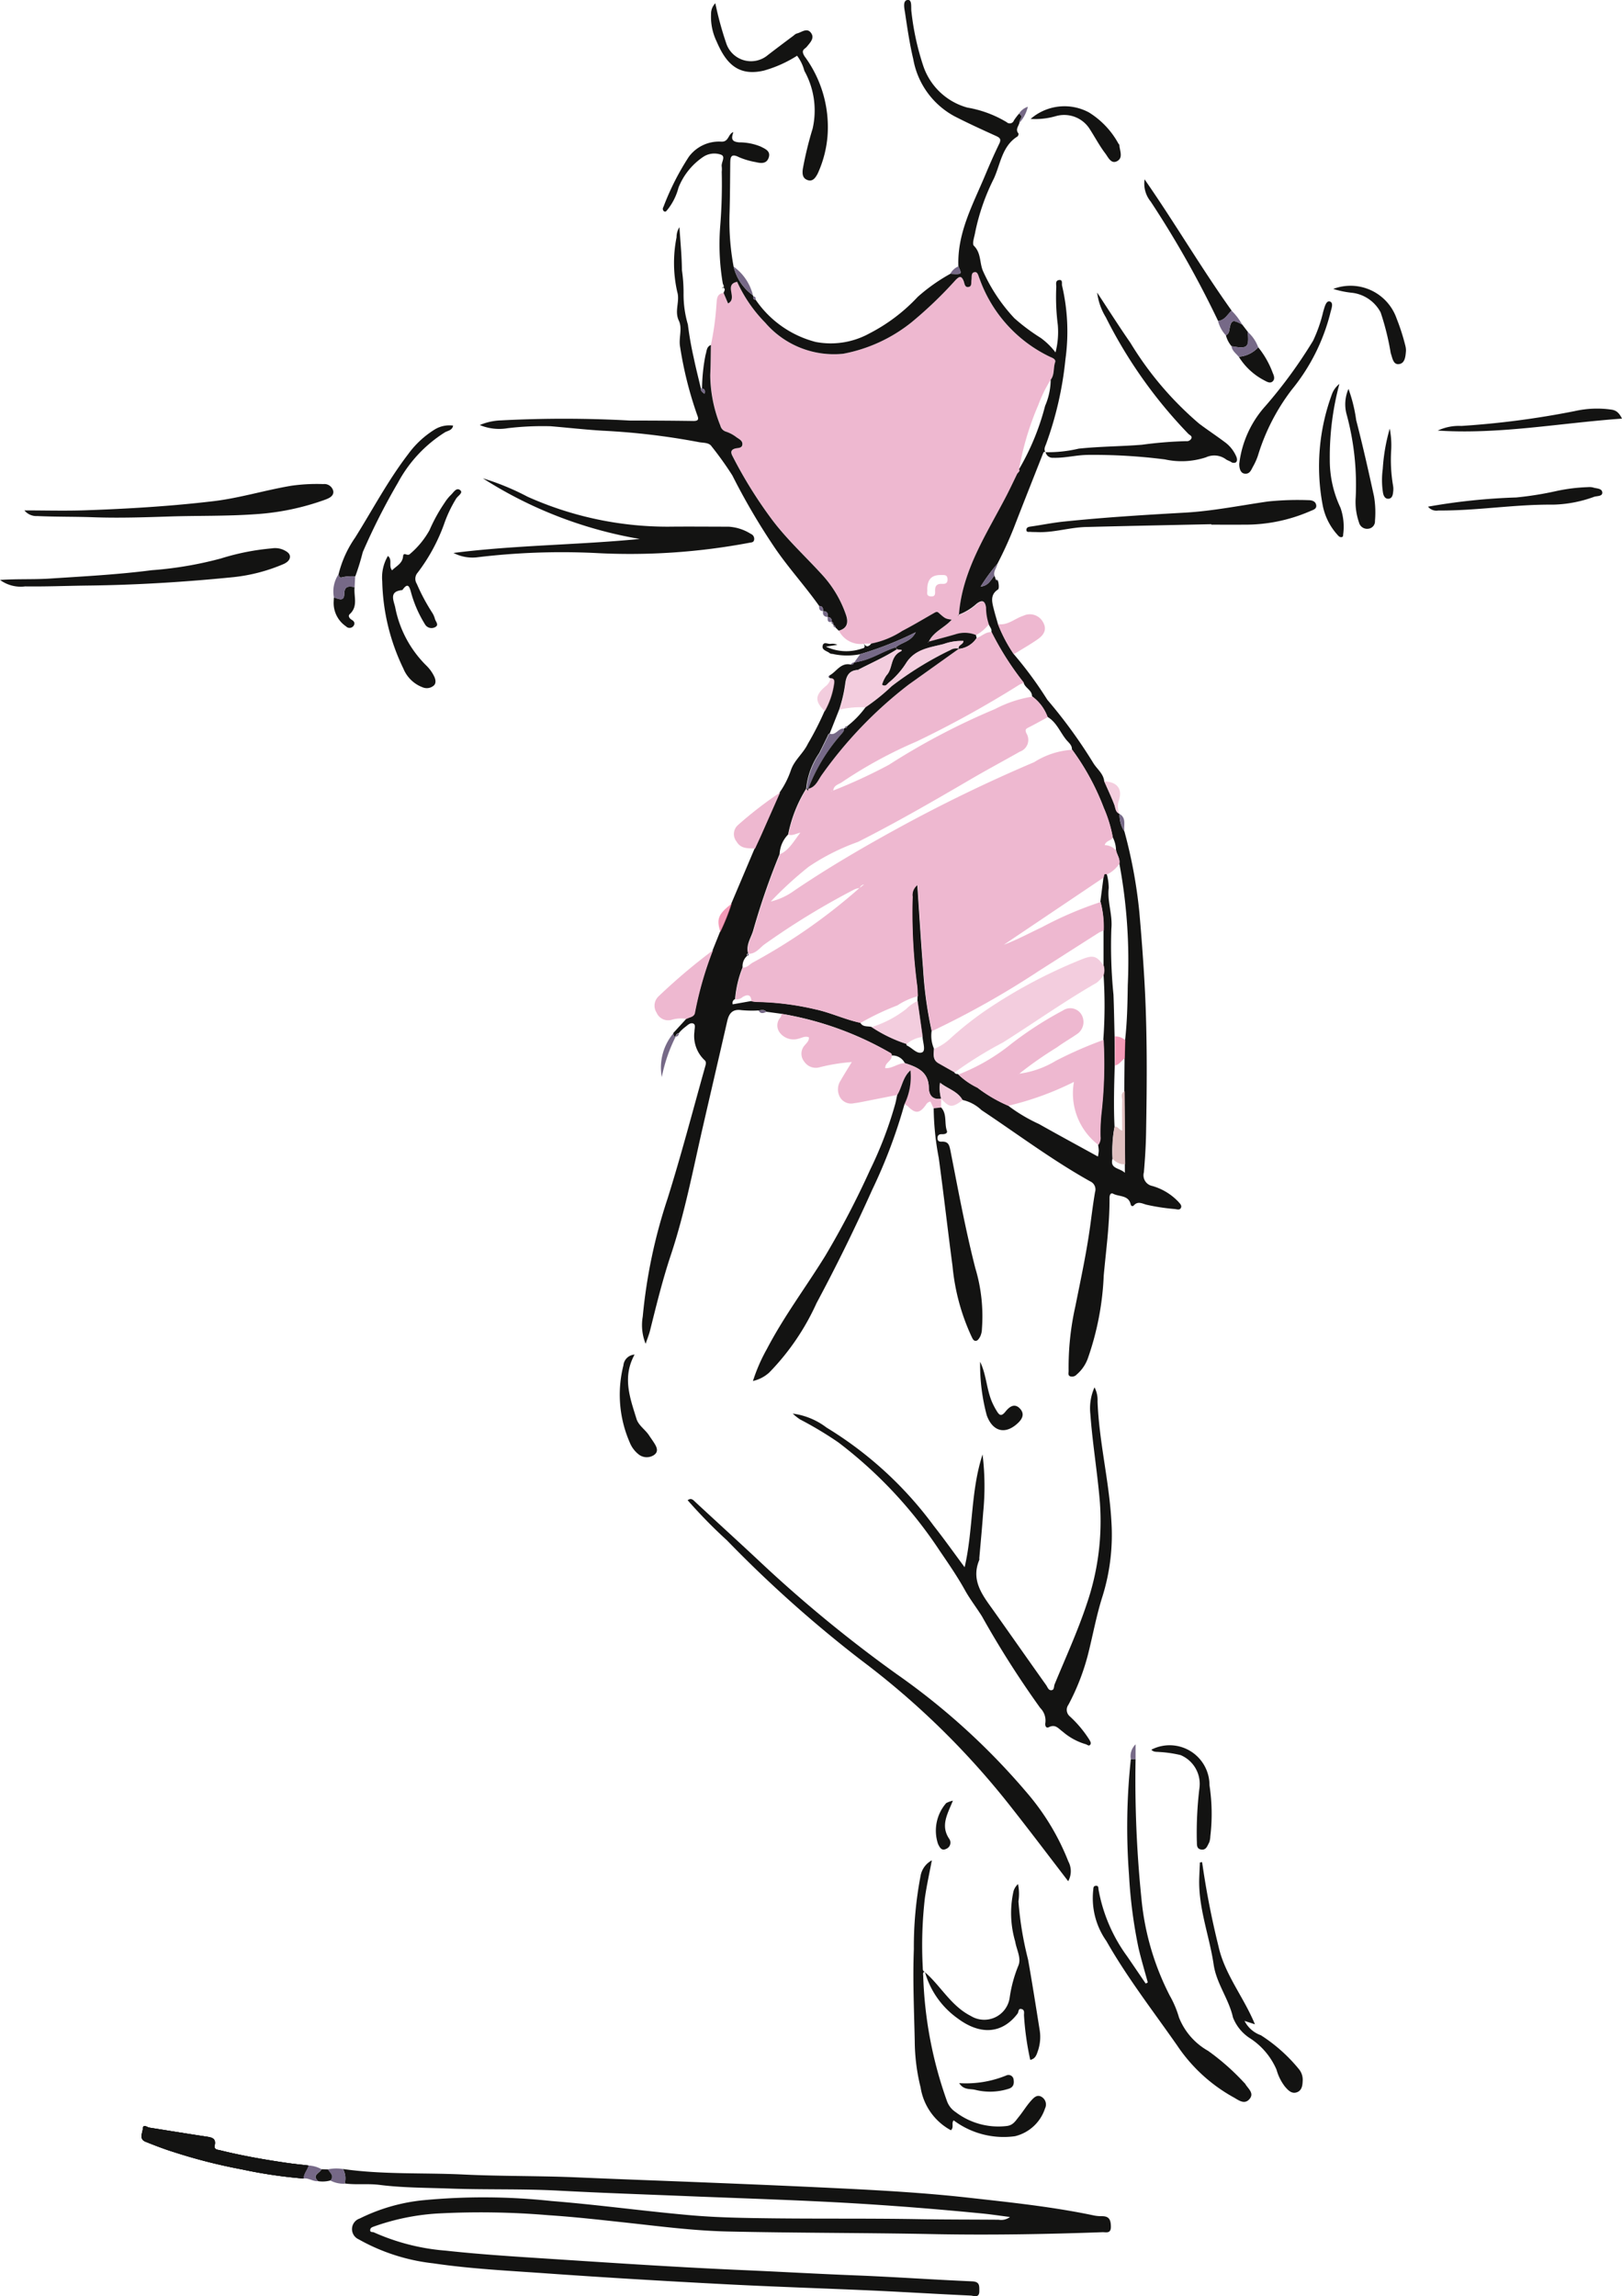 <?xml version="1.0" encoding="UTF-8"?> <svg xmlns="http://www.w3.org/2000/svg" width="99.478" height="140.799" viewBox="0 0 99.478 140.799"> <g id="Сгруппировать_516" data-name="Сгруппировать 516" transform="translate(-958.286 -4897.181)"> <g id="Сгруппировать_41" data-name="Сгруппировать 41" transform="translate(-883.237 5361.488)"> <path id="Контур_126" data-name="Контур 126" d="M2242.632-306.157a17.111,17.111,0,0,0,.337-2.444c.037-.3-.025-.687.438-.748l.274.649c.62-.316-.288-1.154.557-1.326a8.723,8.723,0,0,0,1.722,2.506,5.562,5.562,0,0,0,4.782,1.906,9.5,9.5,0,0,0,4.219-1.951,25.106,25.106,0,0,0,2.683-2.579c.227-.221.347-.273.489.077.051.127.057.417.315.354.2-.048.132-.268.161-.421.034-.183-.045-.463.211-.486.18-.016.213.238.286.4a8.453,8.453,0,0,0,4.334,4.8c.14.059.361.147.3.328-.123.352-.025.757-.271,1.072a8.192,8.192,0,0,0-.756,1.539,17.893,17.893,0,0,0-1.183,3.945c.055.063.026.118-.019.17l-.087.1c-.219.447-.429.9-.657,1.339-1.216,2.352-2.729,4.585-2.926,7.343a.171.171,0,0,0-.045.016c-.006,0,0,.021,0,.033l.041-.057a3.458,3.458,0,0,0,1.116-.681c.342-.258.518-.181.58.231a3.228,3.228,0,0,0,.157.991,2.376,2.376,0,0,1-.793.678,1.829,1.829,0,0,0-1.256-.044c-.547.161-1.1.3-1.65.453l.009.009c.292-.629.971-.861,1.41-1.356-.4-.062-.394-.063-.809-.431-.1-.09-.195-.023-.29.032-.642.366-1.275.747-1.931,1.086a5.413,5.413,0,0,1-1.9.776h-.453l0,.011a1.488,1.488,0,0,1-1.544-.8c.476-.125.63-.449.438-.989a6.943,6.943,0,0,0-1.381-2.357c-1.024-1.137-2.161-2.168-3.094-3.39a27.2,27.2,0,0,1-2.451-3.919c-.087-.167-.221-.416.135-.513.162-.044.41-.009.443-.23.039-.255-.218-.355-.381-.477a2.1,2.1,0,0,0-.617-.326.507.507,0,0,1-.349-.367,8.435,8.435,0,0,1-.621-3.105C2242.621-304.928,2242.62-305.543,2242.632-306.157Zm13.266,14.973c.038.152-.112.413.215.444s.264-.226.269-.408c.009-.288.169-.375.423-.361.208.012.35-.035.34-.293-.011-.28-.2-.247-.382-.25C2256.178-292.065,2255.911-291.8,2255.9-291.184Z" transform="translate(-357.509 -136.997)" fill="#eeb8d0"></path> <path id="Контур_127" data-name="Контур 127" d="M2223.679-426.583c.2-2.758,1.71-4.991,2.926-7.343.228-.442.438-.893.657-1.339l.087-.1c.044-.053.073-.107.019-.17a15.142,15.142,0,0,0,1.6-3.886,4.1,4.1,0,0,0,.343-1.6c.247-.316.149-.72.271-1.072.063-.18-.158-.269-.3-.328a8.455,8.455,0,0,1-4.335-4.8c-.073-.163-.106-.417-.286-.4-.255.022-.177.3-.211.485-.028.152.038.372-.16.421-.258.063-.263-.227-.315-.354-.142-.35-.263-.3-.489-.077a25.181,25.181,0,0,1-2.684,2.579,9.491,9.491,0,0,1-4.219,1.951,5.561,5.561,0,0,1-4.781-1.906,8.721,8.721,0,0,1-1.722-2.505c-.845.172.062,1.009-.557,1.326l-.275-.649c.042-.113.14-.23-.018-.33-.01-.007-.093-.04-.044.041.158-.106.017-.209.009-.32a14.283,14.283,0,0,1-.16-3.4,31.84,31.84,0,0,0,.1-3.41,1.461,1.461,0,0,0,0-.325c-.044-.251.259-.61-.04-.727a1.23,1.23,0,0,0-1.092.131,4.093,4.093,0,0,0-1.519,1.885,3.622,3.622,0,0,1-.655,1.33c-.067.063-.121.216-.254.108a.2.2,0,0,1-.015-.252,15.911,15.911,0,0,1,1.559-3.077,2.3,2.3,0,0,1,1.963-.927c.5.043.431-.473.766-.583-.116.355-.156.587.355.628a3.45,3.45,0,0,1,1.318.257c.294.149.639.283.487.7-.136.372-.478.33-.787.254a4.637,4.637,0,0,1-1.024-.3c-.512-.264-.536.016-.54.394-.01.994-.013,1.989-.041,2.982a15.206,15.206,0,0,0,.248,3.333,3.044,3.044,0,0,0,1.184,1.758.419.419,0,0,0,.022.064c-.019.117.008.2.145.207a6.384,6.384,0,0,0,3.686,2.59,4.918,4.918,0,0,0,3.287-.521,10.8,10.8,0,0,0,2.968-2.244,11.077,11.077,0,0,1,1.994-1.412c.728.039.728.039.5-.457-.082-2.042.882-3.777,1.635-5.574.274-.655.559-1.307.87-1.946.136-.279.043-.367-.2-.478-.857-.389-1.714-.779-2.551-1.21a4.96,4.96,0,0,1-2.522-3.5c-.221-.926-.359-1.873-.5-2.815-.042-.283-.167-.77.148-.813.3-.041.2.464.239.713a16.1,16.1,0,0,0,.72,3.311,3.962,3.962,0,0,0,2.711,2.575,6.923,6.923,0,0,1,2.411.894.27.27,0,0,0,.443-.106,3.932,3.932,0,0,1,.316-.417c.309.177,0,.377.021.564-.053.212-.261.406-.06.649.024.029-.013.158-.056.185-.951.593-1.042,1.691-1.448,2.579a13.172,13.172,0,0,0-1.146,3.292c-.047.284-.206.71-.08.834.459.452.336,1.067.569,1.573a10.487,10.487,0,0,0,1.914,2.869,12.122,12.122,0,0,0,1.622,1.211,4.35,4.35,0,0,1,.9.885,5.037,5.037,0,0,0,.14-1.691,13.457,13.457,0,0,1-.093-2.326c0-.148-.066-.375.145-.417.277-.056.178.218.21.34a12.345,12.345,0,0,1,.207,4.514,21.374,21.374,0,0,1-1.184,5.188c-.054.146-.163.331-.041.51l.006-.006c-.085-.041-.122,0-.153.077-.6,1.528-1.208,3.052-1.8,4.584a23.608,23.608,0,0,1-1,2.187,10.613,10.613,0,0,0-1.027,1.4c.514-.066.617-.44.849-.669l.081.243c.023.044.051.061.092.019.081.063.13.525.045.58-.512.331-.367.792-.253,1.244.074.295.164.585.246.878a9.181,9.181,0,0,0,.973,1.848,23.554,23.554,0,0,1,2.054,2.794,30.623,30.623,0,0,1,2.818,3.875c.226.375.624.647.673,1.128.207.472.43.938.613,1.42.081.211.066.461.319.571l.007.007a1.9,1.9,0,0,0,.3,1.078,30,30,0,0,1,.914,4.935c.122,1.383.227,2.769.308,4.155.183,3.124.161,6.252.105,9.379-.014.811-.065,1.623-.135,2.431a.668.668,0,0,0,.513.833,3.54,3.54,0,0,1,1.6.966c.092.108.229.225.162.373-.077.168-.256.085-.393.074a12.584,12.584,0,0,1-1.7-.258c-.259-.057-.539-.255-.8.039-.058.067-.163.06-.193-.072-.135-.572-.7-.45-1.072-.644-.164-.087-.226.1-.224.265.011,1.593-.212,3.17-.355,4.752a17.494,17.494,0,0,1-.972,5.071,2.352,2.352,0,0,1-.69,1,.381.381,0,0,1-.4.105c-.151-.065-.088-.221-.092-.338a17.108,17.108,0,0,1,.419-3.976c.332-1.661.692-3.316.918-5,.089-.661.171-1.324.285-1.981a.541.541,0,0,0-.3-.658c-2.326-1.3-4.455-2.9-6.665-4.369a2.471,2.471,0,0,0-1.163-.622c-.31-.546-.909-.682-1.379-1.06a2.359,2.359,0,0,0,.066.98h0c-.532.085-.748-.224-.757-.681-.019-.98-.72-1.257-1.47-1.5a.843.843,0,0,0-.813-.464c.027-.114-.048-.145-.133-.193a19.879,19.879,0,0,0-6.62-2.365l-.929-.126c-.138-.162-.316-.088-.482-.078a7.242,7.242,0,0,1-1.029-.018c-.56-.086-.777.193-.887.679-.491,2.153-.993,4.3-1.488,6.456-.607,2.639-1.112,5.306-1.969,7.881-.506,1.518-.885,3.066-1.271,4.614-.064.259-.167.508-.274.827a3.058,3.058,0,0,1-.177-1.667,32.416,32.416,0,0,1,1.513-7.209c.843-2.68,1.551-5.4,2.312-8.109.036-.13.1-.3-.036-.409a2.043,2.043,0,0,1-.619-1.751c-.006-.17.1-.421-.073-.492-.2-.082-.378.136-.546.252a2.589,2.589,0,0,0-.339.334.235.235,0,0,0-.2.216l-.013.008c-.131-.028-.11-.138-.126-.229l.8-.875c.188-.113.479-.1.516-.4a21.821,21.821,0,0,1,1.1-3.81l.447-1.113a13.16,13.16,0,0,0,.7-1.751l1.426-3.365c.14-.306.284-.61.42-.917q.56-1.261,1.116-2.525a5.43,5.43,0,0,0,.69-1.363c.209-.618.759-1.029,1.038-1.614a19,19,0,0,0,1.021-2,4.809,4.809,0,0,0,.575-1.694c.025-.183.014-.325-.22-.325l-.1-.064a.09.09,0,0,0,.035-.1c.436-.22.685-.8,1.3-.68.1.015.182,0,.2-.118l0,0c.139-.029.278-.056.417-.088.756-.174,1.4-.619,2.14-.846l.094.119c-.772.49-1.611.853-2.418,1.275l.009-.008c-.488.025-.681.327-.751.769a8.789,8.789,0,0,1-.382,1.664l-.585,1.477-.036-.006-.014.034a.059.059,0,0,0-.046.058c-.18.368-.359.737-.54,1.1a4.594,4.594,0,0,0-.8,2.184,8.376,8.376,0,0,0-1.109,2.81,1.818,1.818,0,0,0-.522,1.2,43.7,43.7,0,0,0-1.628,4.708c-.136.45-.455.877-.3,1.394h0c-.1.007-.1.056-.053.127a.849.849,0,0,0-.29.714,6.681,6.681,0,0,0-.461,1.949.257.257,0,0,0-.144.32l1.13-.2a2.268,2.268,0,0,0,.318.044,17.024,17.024,0,0,1,3.615.456c.947.206,1.817.629,2.76.826.153.279.442.2.679.259a8.765,8.765,0,0,0,2.144,1.039c.011.034.013.089.034.1.329.143.645.573.952.412.21-.11.029-.617.009-.947l-.312-2.206.008-.3c-.012-.215-.011-.432-.039-.646a34.145,34.145,0,0,1-.278-5.445.765.765,0,0,1,.3-.722c.12,1.762.221,3.467.357,5.17a24.006,24.006,0,0,0,.523,3.786,2.008,2.008,0,0,0,.138,1.082c-.007.333-.1.691.282.9l.968.548c.04.112.141.112.233.126a4.405,4.405,0,0,0,1.174.817,8.88,8.88,0,0,0,1.878,1.1,10.116,10.116,0,0,0,1.91,1.14c1.186.669,2.383,1.316,3.615,1.995a2.588,2.588,0,0,0,.052-.361,3.291,3.291,0,0,0-.042-.37.723.723,0,0,0,.132-.511,10.825,10.825,0,0,1,.07-1.511,26.767,26.767,0,0,0,.12-4.422,29.017,29.017,0,0,0,.012-3.99.987.987,0,0,0,0-.559q0-1.077,0-2.153a5.953,5.953,0,0,0-.194-1.753l.193-1.5c.035-.1,0-.273.2-.185a3.355,3.355,0,0,1,.12.847c-.1.84.245,1.626.161,2.5a30.17,30.17,0,0,0,.13,4.045c.033.848.046,1.7.068,2.544l.01,1.779c-.038,1.254-.075,2.509-.013,3.764a8.067,8.067,0,0,0-.126,1.963c-.174.641.443.558.759.87v-.544q-.018-2.234-.035-4.469.008-1.012.018-2.023.016-.551.031-1.1c.126-1.113.149-2.231.164-3.348a32.515,32.515,0,0,0-.519-7.5c.049-.293-.147-.525-.2-.794a1.82,1.82,0,0,0-.21-.811,8.082,8.082,0,0,0-.546-1.789,15.058,15.058,0,0,0-1.949-3.583c.011-.267-.208-.42-.344-.587-.385-.47-.6-1.086-1.157-1.409a2.67,2.67,0,0,0-.945-1.261c0-.388-.439-.507-.519-.847a17.973,17.973,0,0,1-1.975-3.1c.048-.2-.136-.331-.169-.509a3.221,3.221,0,0,1-.157-.991c-.062-.412-.238-.49-.58-.231a3.458,3.458,0,0,1-1.116.68Z" transform="translate(-323.348)" fill="#131312"></path> <path id="Контур_128" data-name="Контур 128" d="M2035.219,760.333c2.457.351,4.935.219,7.4.338,2.329.113,4.659.074,6.987.176,2.776.121,5.554.217,8.33.331,2.488.1,4.976.205,7.463.326,2.721.132,5.443.282,8.15.584,2.6.29,5.2.559,7.76,1.1a2.572,2.572,0,0,0,.487.038c.437.007.514.256.519.644.005.445-.3.33-.516.337-3.488.127-6.977.184-10.466.116-4.176-.081-8.353-.066-12.527-.159-2.127-.047-4.242-.329-6.359-.558-1.541-.167-3.082-.34-4.631-.441a49.508,49.508,0,0,0-6.871-.1,14.1,14.1,0,0,0-3.844.8c-.116.042-.2.079-.212.2-.015.173.143.112.225.152a13.3,13.3,0,0,0,4.417,1.122c2.3.252,4.6.385,6.908.536,3.764.245,7.526.493,11.294.656,2.29.1,4.579.232,6.87.322,2.4.093,4.794.265,7.193.367.478.02.447.264.451.587.005.466-.341.294-.539.285-1.947-.088-3.893-.208-5.839-.3-3.1-.14-6.207-.237-9.308-.4-3.6-.188-7.2-.4-10.8-.655-2.337-.167-4.683-.277-7-.62a12,12,0,0,1-4.582-1.474.684.684,0,0,1,.069-1.276,11.251,11.251,0,0,1,3.862-1.117,38.941,38.941,0,0,1,7.9.046c2.857.227,5.7.625,8.555.874,1.634.142,3.281.167,4.923.186,2.967.035,5.935,0,8.9.049,1.682.031,3.363.024,5.045.038a.888.888,0,0,0,.692-.168c-.572-.073-1.062-.147-1.556-.2q-3.528-.35-7.066-.58c-3.73-.242-7.465-.348-11.2-.5-2.614-.108-5.229-.194-7.842-.335-2.241-.121-4.483-.049-6.724-.13-1.425-.051-2.86-.044-4.27-.223-.724-.092-1.434.011-2.144-.089A1.181,1.181,0,0,0,2035.219,760.333Z" transform="translate(-172.661 -1091.645)" fill="#131312"></path> <path id="Контур_129" data-name="Контур 129" d="M2307.708,318.993a1.671,1.671,0,0,1,.186.859c.091,2.476.714,4.89.849,7.36a12.663,12.663,0,0,1-.544,4.592c-.379,1.183-.594,2.406-.9,3.606a13.954,13.954,0,0,1-1.191,3.045.524.524,0,0,0,.085.712,7.064,7.064,0,0,1,1.2,1.435c.053.1.127.2.054.3-.091.121-.188-.009-.286-.029a3.78,3.78,0,0,1-1.4-.765c-.269-.191-.444-.48-.85-.279-.19.094-.245-.11-.219-.256a1.089,1.089,0,0,0-.311-.918,59.243,59.243,0,0,1-3.581-5.63c-.336-.533-.738-1.055-1.031-1.583-.475-.857-1.026-1.652-1.572-2.454a26.957,26.957,0,0,0-6.21-6.627,22.456,22.456,0,0,0-2.337-1.4,3.154,3.154,0,0,1-.449-.358,4.358,4.358,0,0,1,2.073.857,23.027,23.027,0,0,1,6.581,6.034c.65.824,1.257,1.682,1.887,2.529.53-2.278.363-4.668,1.1-6.913a16.089,16.089,0,0,1,.038,3.556c-.067.934-.157,1.866-.238,2.8,0,.036.01.077,0,.108-.531,1.263.2,2.169.866,3.1,1.081,1.524,2.151,3.055,3.234,4.578.087.122.141.34.338.31.169-.025.13-.236.18-.357.673-1.633,1.413-3.245,1.969-4.918a15.657,15.657,0,0,0,.806-6.276c-.149-1.8-.451-3.581-.582-5.381A3.158,3.158,0,0,1,2307.708,318.993Z" transform="translate(-399.058 -698.234)" fill="#131312"></path> <path id="Контур_130" data-name="Контур 130" d="M2126.608-328.821c-.012.614-.011,1.229-.039,1.843a8.43,8.43,0,0,0,.621,3.105.507.507,0,0,0,.349.367,2.114,2.114,0,0,1,.617.326c.162.122.42.222.381.477-.033.221-.281.186-.443.23-.356.1-.222.346-.135.513a27.22,27.22,0,0,0,2.451,3.919c.933,1.223,2.07,2.254,3.094,3.39a6.952,6.952,0,0,1,1.381,2.357c.192.54.038.864-.438.989l-.213-.21a.1.1,0,0,0-.1-.12l-.028-.062a.1.1,0,0,0-.083-.141l-.005-.005a.245.245,0,0,0-.245-.3h0c.027-.218-.035-.364-.287-.358l0-.007c.013-.174-.028-.306-.237-.311-.906-1.283-1.98-2.437-2.847-3.753a40.145,40.145,0,0,1-2.477-4.249,20.42,20.42,0,0,0-1.269-1.777c-.164-.257-.524-.214-.791-.268a42.846,42.846,0,0,0-5.9-.7c-1.061-.065-2.117-.184-3.176-.273a17.988,17.988,0,0,0-2.646.12,3.1,3.1,0,0,1-1.71-.194,3.652,3.652,0,0,1,1.313-.286,73.565,73.565,0,0,1,7.9.011c1.3,0,2.6.007,3.9.026.265,0,.329-.086.239-.315a23.145,23.145,0,0,1-1.065-4.225c-.105-.549.158-1.116-.079-1.613-.284-.593.076-1.18-.095-1.753a8.044,8.044,0,0,1-.044-3.36,1.115,1.115,0,0,1,.176-.618c.056.888.146,1.762.153,2.637a9.55,9.55,0,0,1,.1,1.436,6.535,6.535,0,0,0,.266,1.9,20.45,20.45,0,0,0,.354,2.02c.13.632.292,1.258.439,1.887-.009.166.1.248.23.334.031-.155.038-.286-.155-.322a11.133,11.133,0,0,1,.215-2.066C2126.357-328.436,2126.326-328.713,2126.608-328.821Z" transform="translate(-241.485 -114.332)" fill="#131312"></path> <path id="Контур_131" data-name="Контур 131" d="M2358.512,586.036c-.145.771-.317,1.538-.428,2.314a25.357,25.357,0,0,0-.129,4.264c0,.071,0,.173.045.208,1.03.849,1.644,2.119,2.9,2.757a1.575,1.575,0,0,0,2.384-1.115,8.243,8.243,0,0,1,.532-1.966c.2-.46-.113-.985-.192-1.482a6.168,6.168,0,0,1-.1-3.1.985.985,0,0,1,.273-.424,3.064,3.064,0,0,1,.026,1.061,20.642,20.642,0,0,0,.59,3.569c.255,1.437.481,2.878.711,4.319a2.641,2.641,0,0,1-.11,1.286c-.079.231-.154.484-.468.544a17.693,17.693,0,0,1-.384-2.738c0-.134.05-.317-.135-.374-.23-.07-.182.176-.255.272-.935,1.235-2.271,1.349-3.674.3a5.236,5.236,0,0,1-2.016-2.869c-.144.043-.106.166-.1.255a25.052,25.052,0,0,0,1.465,7.705,1.351,1.351,0,0,0,.519.649,4.332,4.332,0,0,0,3.153.854c.369-.047.517-.3.7-.529.283-.343.51-.735.812-1.059.147-.158.36-.384.655-.167a.542.542,0,0,1,.166.682,2.573,2.573,0,0,1-1.837,1.7,5.114,5.114,0,0,1-3.765-.971c-.158.17.036.432-.17.606a3.62,3.62,0,0,1-1.859-2.629,12.021,12.021,0,0,1-.358-2.837c-.041-1.879-.127-3.762-.055-5.638a23.046,23.046,0,0,1,.407-4.464A1.351,1.351,0,0,1,2358.512,586.036Z" transform="translate(-459.838 -936.276)" fill="#131312"></path> <path id="Контур_132" data-name="Контур 132" d="M2253.193,405.511c-1.176-1.53-2.321-3.048-3.5-4.543a49.307,49.307,0,0,0-9.223-9.027,76.573,76.573,0,0,1-8.2-7.325,30.976,30.976,0,0,1-2.417-2.466c.23-.165.345-.008.487.124,1.27,1.178,2.552,2.344,3.818,3.526a82.022,82.022,0,0,0,8.538,7.029,42.127,42.127,0,0,1,7.985,7.281,14.685,14.685,0,0,1,2.522,4.192A1.265,1.265,0,0,1,2253.193,405.511Z" transform="translate(-346.157 -754.47)" fill="#131312"></path> <path id="Контур_133" data-name="Контур 133" d="M2461.1,528.948a71.49,71.49,0,0,0,.365,8.6,16.317,16.317,0,0,0,1.734,5.9,6.072,6.072,0,0,1,.563,1.334,4.066,4.066,0,0,0,1.786,2.049,14.354,14.354,0,0,1,2.228,1.971c.011.014.032.021.04.036.163.3.578.569.282.935-.323.4-.713.054-1.012-.106a9.96,9.96,0,0,1-3.43-3.158c-1.478-2.118-3.068-4.162-4.347-6.414a4.555,4.555,0,0,1-.808-3.1c.021-.117-.019-.274.17-.285.165-.01.141.125.156.226a9.9,9.9,0,0,0,1.764,4.11q.567.828,1.129,1.658l.129-.066c-.19-.7-.4-1.4-.565-2.1a29.7,29.7,0,0,1-.586-4.5,38.915,38.915,0,0,1,.111-7.083Z" transform="translate(-549.932 -885.388)" fill="#131312"></path> <path id="Контур_134" data-name="Контур 134" d="M2097.634-189.663c3.793-.483,7.618-.487,11.421-.858a25.918,25.918,0,0,1-9.619-3.718,15.539,15.539,0,0,1,2.738,1.127,21.01,21.01,0,0,0,8.634,1.838c1.23-.014,2.459,0,3.689,0a2.869,2.869,0,0,1,1.37.441.329.329,0,0,1,.208.337c-.02.2-.171.182-.315.212a39.455,39.455,0,0,1-9.468.622,43.247,43.247,0,0,0-7.249.27A2.525,2.525,0,0,1,2097.634-189.663Z" transform="translate(-228.297 -240.739)" fill="#131312"></path> <path id="Контур_135" data-name="Контур 135" d="M2280.821,108.171a19.886,19.886,0,0,1,6.62,2.365c.085.048.16.078.133.193.029.328-.421.421-.392.769.448.023.783-.314,1.2-.305.751.245,1.452.522,1.47,1.5.009.456.225.766.757.681q0,.266-.007.533l-.458.05-.191-.413a.374.374,0,0,0-.273.192c-.375.544-.655.569-1.112.1a1.157,1.157,0,0,0-.213-.139,3.846,3.846,0,0,0,.364-2.071c-.476.424-.509,1.034-.812,1.514q-1.053.209-2.106.416c-.176.035-.353.069-.531.089a.786.786,0,0,1-.849-.339.977.977,0,0,1,.007-1.026c.212-.37.441-.731.7-1.159a11.569,11.569,0,0,0-1.957.316.85.85,0,0,1-.946-.324.772.772,0,0,1,.032-1.038c.106-.129.258-.259.24-.468-.225-.1-.429.032-.629.079a1.059,1.059,0,0,1-1.125-.328.729.729,0,0,1,.02-.985A.607.607,0,0,0,2280.821,108.171Z" transform="translate(-391.364 -510.308)" fill="#eeb8d0"></path> <path id="Контур_136" data-name="Контур 136" d="M2275.563,141.528c.3-.481.336-1.091.813-1.514a3.851,3.851,0,0,1-.365,2.071,32.179,32.179,0,0,1-1.985,5.26q-1.581,3.53-3.41,6.941a14.838,14.838,0,0,1-2.9,4.256,2.195,2.195,0,0,1-1,.52,10.489,10.489,0,0,1,.858-1.968c1.043-2,2.4-3.8,3.578-5.708a53.589,53.589,0,0,0,2.753-5.28,23.9,23.9,0,0,0,1.543-4.052C2275.492,141.88,2275.524,141.7,2275.563,141.528Z" transform="translate(-379.014 -538.692)" fill="#131312"></path> <path id="Контур_137" data-name="Контур 137" d="M2431.914-289.3a8.174,8.174,0,0,0,2.038-.217c1.292-.139,2.591-.135,3.885-.24a24.621,24.621,0,0,1,2.7-.22.317.317,0,0,0,.323-.156c.075-.159-.1-.217-.175-.287a28.924,28.924,0,0,1-5.068-7.156,3.806,3.806,0,0,1-.53-1.511c.678,1.028,1.337,2.069,2.039,3.08a20.431,20.431,0,0,0,4.211,4.952c.51.386,1.046.737,1.558,1.121a2.13,2.13,0,0,1,.728.908c.044.111.078.269-.035.353a.287.287,0,0,1-.3-.037c-.092-.055-.2-.086-.29-.144a1.209,1.209,0,0,0-1.235-.133,4.791,4.791,0,0,1-2.518.13,34.606,34.606,0,0,0-4.692-.278c-.726,0-1.429.2-2.159.177a.437.437,0,0,1-.469-.349Z" transform="translate(-526.275 -147.28)" fill="#131312"></path> <path id="Контур_138" data-name="Контур 138" d="M1855.313-189.4c1.247,0,2.5.036,3.741-.007,2.615-.092,5.223-.248,7.826-.555,1.638-.193,3.2-.683,4.817-.952a11.172,11.172,0,0,1,1.946-.1.561.561,0,0,1,.612.423c.051.315-.269.449-.508.537a15.355,15.355,0,0,1-4.259.887c-1.769.127-3.541.082-5.31.141-1.554.052-3.109.1-4.661.045-1.138-.041-2.275-.02-3.412-.073A.95.95,0,0,1,1855.313-189.4Z" transform="translate(-12.293 -243.611)" fill="#131312"></path> <path id="Контур_139" data-name="Контур 139" d="M1841.523-152.9c1.1-.07,2.077-.019,3.048-.082,2.089-.136,4.177-.244,6.256-.513a22.682,22.682,0,0,0,4.253-.722,14.6,14.6,0,0,1,3.119-.617,1.26,1.26,0,0,1,.692.084c.2.095.427.217.415.444-.01.2-.193.349-.411.441a10.626,10.626,0,0,1-3.014.791c-2.982.3-5.973.486-8.971.52-1.283.015-2.566.07-3.847.052A2.137,2.137,0,0,1,1841.523-152.9Z" transform="translate(0 -275.849)" fill="#131312"></path> <path id="Контур_140" data-name="Контур 140" d="M2057.746-184c.294.235.024.612.255.88.262-.259.635-.419.673-.845.029-.32.256.01.423-.155a5.25,5.25,0,0,0,1.2-1.46,10.115,10.115,0,0,1,.931-1.687,2.648,2.648,0,0,1,.364-.458c.174-.152.349-.512.595-.3.184.158-.155.343-.259.514a7.935,7.935,0,0,0-.75,1.593,11.116,11.116,0,0,1-1.611,2.947.567.567,0,0,0-.052.675,12.022,12.022,0,0,0,.949,1.779,1.356,1.356,0,0,1,.17.393c.052.168.271.369-.012.5a.463.463,0,0,1-.612-.2,7.311,7.311,0,0,1-.866-2.016c-.088-.294-.179-.5-.458-.14-.021.028-.046.073-.073.075-.784.079-.539.581-.425,1.029a6.842,6.842,0,0,0,1.9,3.584,2.353,2.353,0,0,1,.478.645c.1.185.162.454-.014.6a.657.657,0,0,1-.607.127,2.057,2.057,0,0,1-1.255-1.182,12.862,12.862,0,0,1-1.292-5.348A2.591,2.591,0,0,1,2057.746-184Z" transform="translate(-192.432 -246.219)" fill="#131312"></path> <path id="Контур_141" data-name="Контур 141" d="M2368.758,161.047l.458-.05c.373.41.187.96.351,1.426.06.171-.139.218-.3.211-.173-.007-.275.061-.276.247s.128.217.254.211c.422-.019.474.21.547.582.472,2.4.912,4.8,1.519,7.171a10.237,10.237,0,0,1,.406,3.734,1.161,1.161,0,0,1-.11.469c-.066.116-.145.247-.258.257-.156.014-.213-.153-.276-.278a13.12,13.12,0,0,1-1.157-4.29c-.294-2.213-.544-4.432-.846-6.644A16.978,16.978,0,0,1,2368.758,161.047Z" transform="translate(-469.972 -557.397)" fill="#131312"></path> <path id="Контур_142" data-name="Контур 142" d="M2432.513-180.44c-2.565.056-5.13.106-7.694.172-1.011.026-1.992.36-3.012.312-.126-.006-.254,0-.379-.013-.1-.01-.247.044-.254-.112s.112-.194.255-.214c.661-.094,1.317-.228,1.98-.3,2.494-.261,5-.415,7.5-.554,1.715-.1,3.4-.443,5.09-.685a17.89,17.89,0,0,1,2.486-.079c.2,0,.421.068.46.294.045.259-.2.3-.376.382a9.974,9.974,0,0,1-4.1.825c-.651.009-1.3,0-1.954,0Z" transform="translate(-516.7 -251.725)" fill="#131312"></path> <path id="Контур_143" data-name="Контур 143" d="M2248.288-459.268a7.583,7.583,0,0,1-2.03.91c-1.682.4-2.389-.586-2.906-1.788a3.472,3.472,0,0,1-.339-1.677.923.923,0,0,1,.261-.664,20.636,20.636,0,0,0,.678,2.482,1.6,1.6,0,0,0,2.551.69c.521-.4,1.052-.8,1.579-1.192a.546.546,0,0,1,.176-.12c.3-.064.632-.388.886-.039.233.318-.051.589-.256.843-.131.161-.389.189-.142.588a7.311,7.311,0,0,1,1.415,4.81,6.833,6.833,0,0,1-.609,2.385c-.138.262-.307.5-.609.4s-.353-.352-.3-.7a21.548,21.548,0,0,1,.6-2.462,5,5,0,0,0-.508-3.54A2.623,2.623,0,0,0,2248.288-459.268Z" transform="translate(-357.88 -1.622)" fill="#131312"></path> <path id="Контур_144" data-name="Контур 144" d="M2518.918,587.067a51.046,51.046,0,0,0,1,5.144c.381,1.743,1.54,3.106,2.239,4.8l-.638-.21a1.785,1.785,0,0,0,1,.879,9.893,9.893,0,0,1,2.328,2.071,1.026,1.026,0,0,1,.236.757c-.01.263-.052.564-.357.671-.331.115-.55-.146-.723-.342a3,3,0,0,1-.521-1.042,4.329,4.329,0,0,0-1.583-1.9,2.673,2.673,0,0,1-1.088-1.3c-.254-1.142-1.013-2.075-1.186-3.248-.263-1.773-.948-3.477-.884-5.307.011-.318.027-.637.041-.955Z" transform="translate(-603.668 -937.195)" fill="#131312"></path> <path id="Контур_145" data-name="Контур 145" d="M1931.361,739.3a29.262,29.262,0,0,1-3.771-.557,33.729,33.729,0,0,1-4.218-1.075c-.577-.181-1.143-.4-1.7-.624-.411-.165-.182-.534-.166-.792.02-.319.26-.093.407-.07,1.171.184,2.341.375,3.513.552.317.048.581.107.491.524-.06.278.161.271.33.312,1.345.332,2.708.571,4.078.771.445.065.894.108,1.341.162C1931.583,738.779,1931.357,739,1931.361,739.3Z" transform="translate(-71.224 -1070.03)" fill="#131312"></path> <path id="Контур_146" data-name="Контур 146" d="M2541.386-284.228a6.406,6.406,0,0,1,1.61-3.548,29.162,29.162,0,0,0,2.918-4,8.785,8.785,0,0,0,.617-1.769c.079-.249.169-.71.411-.635.262.082.071.494.015.763a12.064,12.064,0,0,1-2.35,4.643,12.761,12.761,0,0,0-2.084,4.069,3.955,3.955,0,0,1-.313.68c-.105.208-.2.442-.5.4C2541.5-283.65,2541.385-283.868,2541.386-284.228Z" transform="translate(-623.858 -151.641)" fill="#131312"></path> <path id="Контур_147" data-name="Контур 147" d="M2309.052-116.859a5.411,5.411,0,0,0,1.9-.776c.656-.339,1.289-.721,1.931-1.086.095-.054.188-.122.29-.032.415.368.414.37.809.431-.439.495-1.118.727-1.41,1.356a.164.164,0,0,0-.046.014c-.006,0,0,.022-.006.033l.043-.056c.551-.15,1.1-.291,1.65-.453a1.83,1.83,0,0,1,1.256.044l.043.182a1.485,1.485,0,0,1-1.1.672c-.07-.251.282-.242.288-.488a3.2,3.2,0,0,0-1.212.189c-.834.214-1.74.3-2.289,1.148a5,5,0,0,1-1.068,1.212c-.112.089-.2.283-.424.136a2,2,0,0,1,.274-.574c.4-.411.215-1.119.839-1.452.275-.147-.1-.107-.182-.146l-.093-.118c.357-.316.932-.337,1.23-.928a21,21,0,0,1-3.412,1.345,4.1,4.1,0,0,1-1.605,0c-.085-.027-.2-.012-.259-.064-.165-.14-.507-.179-.427-.474.07-.261.339-.056.515-.1a.674.674,0,0,1,.38.065l-.7.108a2.937,2.937,0,0,0,2.239.11c.176-.023.152-.165.086-.29l0-.011C2308.75-116.6,2308.9-116.679,2309.052-116.859Z" transform="translate(-414.091 -307.988)" fill="#131312"></path> <path id="Контур_148" data-name="Контур 148" d="M2032.731-214.966a6.7,6.7,0,0,1,1.012-2.242c1.068-1.706,2.01-3.494,3.239-5.1a5.794,5.794,0,0,1,1.674-1.553,1.722,1.722,0,0,1,1.1-.219c-.057.3-.328.308-.5.41a8.264,8.264,0,0,0-2.883,3.088,39.855,39.855,0,0,0-2.16,4.264,14.6,14.6,0,0,1-.457,1.482,2.836,2.836,0,0,0-.782.049C2032.79-214.718,2032.756-214.836,2032.731-214.966Z" transform="translate(-170.443 -214.13)" fill="#131312"></path> <path id="Контур_149" data-name="Контур 149" d="M2664.75-233c-3.832.273-7.533.98-11.3.733a3.086,3.086,0,0,1,1.448-.284,53.067,53.067,0,0,0,6.961-.912,6.214,6.214,0,0,1,2.255-.086C2664.379-233.507,2664.564-233.379,2664.75-233Z" transform="translate(-723.749 -205.639)" fill="#131312"></path> <path id="Контур_150" data-name="Контур 150" d="M2647.988-188.094a37.663,37.663,0,0,1,5.419-.565,20.552,20.552,0,0,0,2.447-.392,10.712,10.712,0,0,1,1.928-.24.981.981,0,0,1,.323.019c.211.073.553.043.57.311.016.243-.331.205-.5.262a7.774,7.774,0,0,1-2.534.481c-2.351-.023-4.676.379-7.023.359A.658.658,0,0,1,2647.988-188.094Z" transform="translate(-718.883 -245.146)" fill="#131312"></path> <path id="Контур_151" data-name="Контур 151" d="M2601.427-244.719a9.217,9.217,0,0,1,.473,1.917c.4,1.546.751,3.1,1.092,4.665a5.941,5.941,0,0,1,.06,1.512.455.455,0,0,1-.416.479.51.51,0,0,1-.565-.389,3.832,3.832,0,0,1-.2-1.545,16.522,16.522,0,0,0-.543-5.024A2.348,2.348,0,0,1,2601.427-244.719Z" transform="translate(-677.201 -195.741)" fill="#131312"></path> <path id="Контур_152" data-name="Контур 152" d="M2587.776-247.521a17.317,17.317,0,0,0-.587,4.671,6.806,6.806,0,0,0,.654,2.918,3.5,3.5,0,0,1,.165,1.646c0,.066,0,.151-.1.158-.117.008-.177-.056-.255-.149a3.748,3.748,0,0,1-.9-1.808,12.789,12.789,0,0,1,.584-6.851A1.438,1.438,0,0,1,2587.776-247.521Z" transform="translate(-664.109 -193.244)" fill="#131312"></path> <path id="Контур_153" data-name="Контур 153" d="M2214.752,72.205a21.8,21.8,0,0,0-1.1,3.81c-.037.295-.328.286-.516.4a2.075,2.075,0,0,0-.955.065.772.772,0,0,1-.89-.447.788.788,0,0,1,.112-.993A36.353,36.353,0,0,1,2214.752,72.205Z" transform="translate(-329.499 -478.247)" fill="#eeb8d0"></path> <path id="Контур_154" data-name="Контур 154" d="M2492.148-354.339a61.092,61.092,0,0,0-4.135-7.321,1.741,1.741,0,0,1-.373-1.359c1.842,2.645,3.467,5.429,5.338,8.048C2492.72-354.736,2492.559-354.373,2492.148-354.339Z" transform="translate(-575.919 -90.29)" fill="#131312"></path> <path id="Контур_155" data-name="Контур 155" d="M2491.757,521.6a2.443,2.443,0,0,1,3.563,2.18,11.631,11.631,0,0,1,.052,3.131,1.285,1.285,0,0,1-.066.37c-.109.194-.176.479-.478.443-.335-.039-.266-.335-.285-.554a22.822,22.822,0,0,1,.157-3.184,1.917,1.917,0,0,0-1.152-2.055,7.378,7.378,0,0,0-1.335-.192C2492.057,521.724,2491.891,521.755,2491.757,521.6Z" transform="translate(-579.619 -878.623)" fill="#131312"></path> <path id="Контур_156" data-name="Контур 156" d="M2192.473,300.507c-.768,1.393-.274,2.667.116,3.937.127.414.536.656.769,1.013.087.134.183.264.271.4.174.265.367.577.033.809a.8.8,0,0,1-.961-.057,1.777,1.777,0,0,1-.532-.732,7.316,7.316,0,0,1-.381-4.705A.729.729,0,0,1,2192.473,300.507Z" transform="translate(-312.031 -681.756)" fill="#131312"></path> <path id="Контур_157" data-name="Контур 157" d="M2594.46-303.021a2.993,2.993,0,0,1,3.884,1.808,13,13,0,0,1,.54,1.684,1.125,1.125,0,0,1,.034.319c-.027.341-.062.773-.453.8-.337.026-.379-.394-.481-.679a15.949,15.949,0,0,0-.618-2.492,2.286,2.286,0,0,0-1.723-1.2A5.85,5.85,0,0,1,2594.46-303.021Z" transform="translate(-671.168 -143.57)" fill="#131312"></path> <path id="Контур_158" data-name="Контур 158" d="M2423.552-403.685a3.162,3.162,0,0,1,3.576-.4,5.143,5.143,0,0,1,1.808,1.91c.018.031.057.058.059.088.019.342.247.778-.131.986s-.559-.243-.729-.466c-.354-.464-.629-.988-.946-1.48a1.854,1.854,0,0,0-2.1-.807A4.592,4.592,0,0,1,2423.552-403.685Z" transform="translate(-518.821 -53.329)" fill="#131312"></path> <path id="Контур_159" data-name="Контур 159" d="M2406.073-114.911a9.158,9.158,0,0,1-.974-1.848c.6.1,1.032-.343,1.551-.508a.921.921,0,0,1,1.2.362c.293.487.049.829-.334,1.092C2407.051-115.493,2406.556-115.211,2406.073-114.911Z" transform="translate(-502.372 -309.281)" fill="#eeb8d0"></path> <path id="Контур_160" data-name="Контур 160" d="M2258.858-16.857q-.558,1.263-1.117,2.525c-.136.307-.28.612-.42.917-.418-.035-.86.036-1.134-.431a.736.736,0,0,1,.094-1.021A23.9,23.9,0,0,1,2258.858-16.857Z" transform="translate(-369.49 -398.858)" fill="#eeb8d0"></path> <path id="Контур_161" data-name="Контур 161" d="M2395.04,304.565c.385.794.389,1.681.734,2.479a4.341,4.341,0,0,0,.272.519c.167.276.282.388.551.054.209-.261.544-.564.9-.165.32.361.07.691-.2.925-.761.672-1.5.434-1.85-.526A11.936,11.936,0,0,1,2395.04,304.565Z" transform="translate(-493.405 -685.373)" fill="#131312"></path> <path id="Контур_162" data-name="Контур 162" d="M2622.463-222.3a5.431,5.431,0,0,1,.085,1.376,9.443,9.443,0,0,0,.114,2.1,1.243,1.243,0,0,1,.006.431c-.018.182-.071.382-.286.394s-.3-.187-.333-.362a5.039,5.039,0,0,1-.016-1.454A11.43,11.43,0,0,1,2622.463-222.3Z" transform="translate(-695.706 -215.727)" fill="#131312"></path> <path id="Контур_163" data-name="Контур 163" d="M2542.276-268.217a5.549,5.549,0,0,1,.894,1.581c.076.165.14.36,0,.5-.156.157-.353.036-.5-.041a4,4,0,0,1-1.586-1.461A1.789,1.789,0,0,0,2542.276-268.217Z" transform="translate(-623.585 -174.795)" fill="#131312"></path> <path id="Контур_164" data-name="Контур 164" d="M2383.218,707.755a6.524,6.524,0,0,0,2.882-.469.314.314,0,0,1,.454.249c.039.242,0,.464-.287.56a3.747,3.747,0,0,1-2.073.068C2383.884,708.089,2383.493,708.189,2383.218,707.755Z" transform="translate(-482.867 -1044.332)" fill="#131312"></path> <path id="Контур_165" data-name="Контур 165" d="M2031.272-133.049c-.066.556.236,1.172-.3,1.657-.124.113-.014.268.125.35.177.1.215.25.084.4a.3.3,0,0,1-.437,0,1.73,1.73,0,0,1-.754-1.557c0-.072.008-.143.013-.215.259.068.624.29.631-.207C2030.643-133.147,2030.933-133.1,2031.272-133.049Z" transform="translate(-168 -295.259)" fill="#131312"></path> <path id="Контур_166" data-name="Контур 166" d="M2371.034,552.363c-.338.831-.772,1.533-.225,2.341a.408.408,0,0,1-.17.606c-.3.155-.409-.072-.517-.292a2.574,2.574,0,0,1,.5-2.506A1.608,1.608,0,0,1,2371.034,552.363Z" transform="translate(-471.069 -906.26)" fill="#131312"></path> <path id="Контур_167" data-name="Контур 167" d="M2534.185-281.41a1.656,1.656,0,0,1-.344-.666.362.362,0,0,0,.2-.284c.114-.674.2-.709.8-.376l.34.442C2535.271-281.321,2535.175-281.235,2534.185-281.41Z" transform="translate(-617.132 -161.67)" fill="#131312"></path> <path id="Контур_168" data-name="Контур 168" d="M2324.2-105.976a21.011,21.011,0,0,0,3.412-1.345c-.3.591-.873.612-1.23.928-.735.227-1.384.672-2.14.846-.138.032-.278.059-.417.088Z" transform="translate(-429.922 -318.218)" fill="#766987"></path> <path id="Контур_169" data-name="Контур 169" d="M2031.165-139.284c-.34-.047-.629-.1-.636.431-.007.5-.371.275-.631.207a1.884,1.884,0,0,1,.283-1.426c.025.13.059.248.235.182a2.836,2.836,0,0,1,.782-.049Q2031.182-139.612,2031.165-139.284Z" transform="translate(-167.893 -289.024)" fill="#766987"></path> <path id="Контур_170" data-name="Контур 170" d="M2303.943-81.32c.234,0,.245.142.22.325a4.814,4.814,0,0,1-.575,1.694c-.628-.6-.623-.977.045-1.535A.868.868,0,0,0,2303.943-81.32Z" transform="translate(-411.472 -341.395)" fill="#eeb8d0" opacity="0.71"></path> <path id="Контур_171" data-name="Контур 171" d="M2537-276.1c.991.175,1.086.089.989-.885a2.292,2.292,0,0,1,.65.952,1.788,1.788,0,0,1-1.2.581C2537.283-275.657,2537.038-275.807,2537-276.1Z" transform="translate(-619.95 -166.98)" fill="#766987"></path> <path id="Контур_172" data-name="Контур 172" d="M2372.264,148.052a2.35,2.35,0,0,1-.066-.98c.47.378,1.07.514,1.379,1.06C2372.932,148.61,2372.774,148.6,2372.264,148.052Z" transform="translate(-473.015 -544.984)" fill="#eeb8d0" opacity="0.71"></path> <path id="Контур_173" data-name="Контур 173" d="M2530.9-288.061c-.6-.332-.682-.3-.8.376a.363.363,0,0,1-.2.284,2.015,2.015,0,0,1-.479-.883c.411-.034.571-.4.829-.631A3.622,3.622,0,0,1,2530.9-288.061Z" transform="translate(-613.196 -156.345)" fill="#766987"></path> <path id="Контур_174" data-name="Контур 174" d="M2215.608,119.011c.016.091,0,.2.126.229a9.634,9.634,0,0,0-.845,2.467A3.271,3.271,0,0,1,2215.608,119.011Z" transform="translate(-332.778 -519.97)" fill="#766987"></path> <path id="Контур_175" data-name="Контур 175" d="M2466.064-21.129c-.253-.11-.239-.36-.319-.571-.184-.481-.407-.947-.614-1.42.8.024,1.155.48.881,1.219A1.14,1.14,0,0,0,2466.064-21.129Z" transform="translate(-555.885 -393.276)" fill="#eeb8d0" opacity="0.71"></path> <path id="Контур_176" data-name="Контур 176" d="M2027.633,760.069a1.184,1.184,0,0,1,.1.9,1.726,1.726,0,0,1-.882-.2c.258-.292-.03-.466-.147-.677A2.431,2.431,0,0,1,2027.633,760.069Z" transform="translate(-165.075 -1091.38)" fill="#766987"></path> <path id="Контур_177" data-name="Контур 177" d="M2012.922,759.178c0-.305.221-.524.3-.8a1.774,1.774,0,0,1,.8.225c-.088.239-.623.357-.2.734C2013.51,759.374,2013.243,759.125,2012.922,759.178Z" transform="translate(-152.785 -1089.905)" fill="#766987"></path> <path id="Контур_178" data-name="Контур 178" d="M2248.073,45.831a13.16,13.16,0,0,1-.7,1.751C2247.122,46.778,2247.23,46.49,2248.073,45.831Z" transform="translate(-361.667 -454.738)" fill="#ef7199" opacity="0.71"></path> <path id="Контур_179" data-name="Контур 179" d="M2019.942,761.189c-.425-.377.11-.495.2-.734l.393.012c.117.211.4.385.147.677A1.783,1.783,0,0,1,2019.942,761.189Z" transform="translate(-158.898 -1091.754)" fill="#131312"></path> <path id="Контур_180" data-name="Контур 180" d="M2257.02-312.012a3.05,3.05,0,0,1-1.184-1.758A3.065,3.065,0,0,1,2257.02-312.012Z" transform="translate(-369.319 -134.189)" fill="#766987"></path> <path id="Контур_181" data-name="Контур 181" d="M2396.177-145.237c-.232.229-.335.6-.849.669a10.637,10.637,0,0,1,1.028-1.4C2396.321-145.719,2396.091-145.516,2396.177-145.237Z" transform="translate(-493.662 -283.767)" fill="#766987"></path> <path id="Контур_182" data-name="Контур 182" d="M2480.272,521.495l-.293,0a1.008,1.008,0,0,1,.293-.911Z" transform="translate(-569.102 -877.935)" fill="#766987"></path> <path id="Контур_183" data-name="Контур 183" d="M2474.085-3.647a1.9,1.9,0,0,1-.3-1.078C2474.228-4.463,2474.008-4.013,2474.085-3.647Z" transform="translate(-563.595 -409.672)" fill="#766987"></path> <path id="Контур_184" data-name="Контур 184" d="M2417.026-403.026c-.021-.187.288-.387-.021-.564a.967.967,0,0,1,.542-.425A2.25,2.25,0,0,1,2417.026-403.026Z" transform="translate(-512.985 -53.745)" fill="#766987"></path> <path id="Контур_185" data-name="Контур 185" d="M2378.676-313.906c.229.5.229.5-.5.457A1.011,1.011,0,0,1,2378.676-313.906Z" transform="translate(-478.373 -134.068)" fill="#766987"></path> <path id="Контур_186" data-name="Контур 186" d="M2237.35-245.1c.194.036.185.168.155.322-.127-.086-.239-.168-.23-.334A.056.056,0,0,1,2237.35-245.1Z" transform="translate(-352.773 -195.384)" fill="#766987"></path> <path id="Контур_187" data-name="Контур 187" d="M2306.264-119.213c.252-.006.314.14.287.358C2306.327-118.871,2306.228-118.988,2306.264-119.213Z" transform="translate(-414.264 -307.617)" fill="#766987"></path> <path id="Контур_188" data-name="Контур 188" d="M2269.913,106.079c.167-.01.344-.084.482.078C2270.218,106.234,2270.042,106.3,2269.913,106.079Z" transform="translate(-381.867 -508.42)" fill="#766987"></path> <path id="Контур_189" data-name="Контур 189" d="M2308.928-115.929a.245.245,0,0,1,.244.3C2308.9-115.576,2308.923-115.759,2308.928-115.929Z" transform="translate(-416.643 -310.545)" fill="#766987"></path> <path id="Контур_190" data-name="Контур 190" d="M2304.106-122.135c.209,0,.25.137.237.311C2304.129-121.825,2304.1-121.97,2304.106-122.135Z" transform="translate(-412.347 -305.013)" fill="#766987"></path> <path id="Контур_191" data-name="Контур 191" d="M2223.158,119.279a.234.234,0,0,1,.195-.216A.221.221,0,0,1,2223.158,119.279Z" transform="translate(-340.19 -520.017)" fill="#766987"></path> <path id="Контур_192" data-name="Контур 192" d="M2267.041-296.789c-.138-.006-.165-.091-.145-.207C2267.023-296.982,2267.058-296.9,2267.041-296.789Z" transform="translate(-379.173 -149.142)" fill="#766987"></path> <path id="Контур_193" data-name="Контур 193" d="M2322.178-90.178c-.017.123-.1.133-.2.118C2322.03-90.125,2322.078-90.2,2322.178-90.178Z" transform="translate(-428.279 -333.497)" fill="#766987"></path> <path id="Контур_194" data-name="Контур 194" d="M2311.158-113.132a.1.1,0,0,1,.083.141C2311.166-113.01,2311.128-113.051,2311.158-113.132Z" transform="translate(-418.624 -313.038)" fill="#766987"></path> <path id="Контур_195" data-name="Контур 195" d="M2403.989-137.042c-.041.041-.07.025-.093-.019A.074.074,0,0,1,2403.989-137.042Z" transform="translate(-501.299 -291.7)" fill="#766987"></path> <path id="Контур_196" data-name="Контур 196" d="M2312.235-111.259a.1.1,0,0,1,.1.12C2312.256-111.137,2312.221-111.177,2312.235-111.259Z" transform="translate(-419.59 -314.708)" fill="#766987"></path> <path id="Контур_197" data-name="Контур 197" d="M2309.3-82.805a.089.089,0,0,1-.035.1l-.053-.069Z" transform="translate(-416.897 -340.072)" fill="#766987"></path> <path id="Контур_198" data-name="Контур 198" d="M2382.611-117.011l-.041.057c0-.011,0-.028,0-.033a.158.158,0,0,1,.045-.016Z" transform="translate(-482.29 -309.58)" fill="#131312"></path> <path id="Контур_199" data-name="Контур 199" d="M2271.613-107.019c.314-.1.552-.394.919-.351a17.966,17.966,0,0,0,1.975,3.1,2.11,2.11,0,0,0-.291.124,63.225,63.225,0,0,1-6.287,3.474,27.444,27.444,0,0,0-4.567,2.486c-.2.146-.525.189-.546.529a.952.952,0,0,0-.1.02.187.187,0,0,0-.046.03l.137-.055a32.218,32.218,0,0,0,3.419-1.579,42.363,42.363,0,0,1,6.514-3.422,7.42,7.42,0,0,1,2.283-.76,2.672,2.672,0,0,1,.945,1.261c-.394.213-.784.435-1.185.635-.18.09-.21.149-.121.355a.761.761,0,0,1-.4,1.122c-1.015.576-2.046,1.126-3.053,1.716-2.265,1.325-4.536,2.636-6.88,3.821a13.393,13.393,0,0,0-3.021,1.522,22.566,22.566,0,0,0-2.327,2.133,4.134,4.134,0,0,0,1.458-.68c1.993-1.351,4.069-2.567,6.177-3.726a93.779,93.779,0,0,1,8.523-4.141,4.925,4.925,0,0,1,2.329-.76,15.041,15.041,0,0,1,1.949,3.583,8.083,8.083,0,0,1,.546,1.789c-.1.217-.425.19-.5.476a.946.946,0,0,1,.705.335c.05.269.246.5.2.794a1.917,1.917,0,0,1-.767.672c-.2-.087-.168.088-.2.185l-6.124,4.121c.809-.3,1.561-.712,2.334-1.074a22.564,22.564,0,0,1,3.6-1.544,5.929,5.929,0,0,1,.194,1.753,1.76,1.76,0,0,0-.291.12c-1.238.786-2.472,1.578-3.709,2.365a53.381,53.381,0,0,1-6.537,3.678,23.979,23.979,0,0,1-.523-3.786c-.137-1.7-.237-3.409-.357-5.17a.765.765,0,0,0-.3.722,34.173,34.173,0,0,0,.278,5.445c.028.213.027.43.039.646a4.228,4.228,0,0,0-1.254.564,16.028,16.028,0,0,0-2.26,1.075c-.942-.2-1.812-.621-2.759-.826a17.039,17.039,0,0,0-3.615-.456,2.275,2.275,0,0,1-.319-.044c-.025-.411-.231-.445-.543-.26a.562.562,0,0,1-.443.138,6.713,6.713,0,0,1,.461-1.949c.264.016.413-.2.615-.309a35.12,35.12,0,0,0,6.541-4.57l.273-.21a.316.316,0,0,0-.266.217,1.048,1.048,0,0,0-.309.076,45.923,45.923,0,0,0-5.574,3.407c-.266.22-.514.557-.935.549-.152-.518.166-.944.3-1.394a43.487,43.487,0,0,1,1.627-4.708c.591-.27.861-.841,1.253-1.322-.257.04-.475.2-.731.119a8.377,8.377,0,0,1,1.109-2.81l-.009-.008.087.142.03-.142-.008.007c.479-.108.613-.566.861-.889a25.778,25.778,0,0,1,5.294-5.492l3.084-2.2-.007.008A1.486,1.486,0,0,0,2271.613-107.019Z" transform="translate(-370.188 -318.17)" fill="#eeb8d0"></path> <path id="Контур_200" data-name="Контур 200" d="M2385.816,110.947a8.873,8.873,0,0,1-1.878-1.1,4.412,4.412,0,0,1-1.175-.817,12.181,12.181,0,0,0,2.991-1.681,21.947,21.947,0,0,1,3.411-2.24.8.8,0,0,1,1.141.238.893.893,0,0,1-.293,1.22c-.4.274-.822.515-1.21.8a23.451,23.451,0,0,0-2.319,1.623.216.216,0,0,0-.042.023c-.006.005,0,.019-.006.029l.039-.059a5.771,5.771,0,0,0,2.252-.789,24.611,24.611,0,0,1,2.945-1.289,26.848,26.848,0,0,1-.12,4.422,10.862,10.862,0,0,0-.07,1.511.722.722,0,0,1-.132.511,3.974,3.974,0,0,1-1.5-3.867A18.423,18.423,0,0,1,2385.816,110.947Z" transform="translate(-482.461 -507.452)" fill="#eeb8d0"></path> <path id="Контур_201" data-name="Контур 201" d="M2370.24,82.9q-.483-.274-.967-.548c-.378-.213-.289-.572-.283-.9a3.2,3.2,0,0,0,.988-.637,20.283,20.283,0,0,1,2.236-1.767,31.2,31.2,0,0,1,5.742-3.053c.762-.313.978-.284,1.438.365a.987.987,0,0,1,0,.559,2.125,2.125,0,0,1-.434.475c-1.975,1.134-3.832,2.453-5.756,3.668A24.125,24.125,0,0,0,2370.24,82.9Z" transform="translate(-470.173 -481.446)" fill="#eeb8d0" opacity="0.71"></path> <path id="Контур_202" data-name="Контур 202" d="M2319.147-102c.084.039.457,0,.182.146-.624.332-.439,1.04-.839,1.452a2,2,0,0,0-.274.574c.219.147.312-.047.424-.136a5,5,0,0,0,1.068-1.212c.549-.848,1.455-.934,2.289-1.148a3.2,3.2,0,0,1,1.211-.189c-.006.246-.358.237-.288.488l.007-.008a.683.683,0,0,0-.517.079,20.459,20.459,0,0,0-3.6,2.216,12.306,12.306,0,0,1-1.615,1.3,5.569,5.569,0,0,0-1.592.142,8.77,8.77,0,0,0,.382-1.664c.07-.442.264-.744.751-.769l.033.053c0-.01,0-.024,0-.028a.145.145,0,0,0-.038-.018C2317.537-101.143,2318.375-101.506,2319.147-102Z" transform="translate(-422.596 -322.497)" fill="#eeb8d0" opacity="0.71"></path> <path id="Контур_203" data-name="Контур 203" d="M2335.923,103.482a8.76,8.76,0,0,1-2.144-1.039,6.688,6.688,0,0,0,2.124-1.115,2.367,2.367,0,0,1,.7-.488l.312,2.206A1.842,1.842,0,0,0,2335.923,103.482Z" transform="translate(-438.797 -503.773)" fill="#eeb8d0" opacity="0.71"></path> <g id="Контур_204" data-name="Контур 204" transform="translate(-560.168 -549.247)" fill="#e0c0c0"> <path d="M2470.064,154.033c.188-.032.238.192.457.236,0-.643-.008-1.264,0-1.885,0-.18-.1-.4.135-.53q.018,2.235.036,4.469a.983.983,0,0,1-.759-.326A8.043,8.043,0,0,1,2470.064,154.033Z" stroke="none"></path> <path d="M 2470.661 151.854 C 2470.672 153.344 2470.685 154.833 2470.696 156.323 C 2470.672 156.325 2470.649 156.326 2470.626 156.326 C 2470.349 156.326 2470.136 156.177 2469.937 155.996 C 2469.949 155.34 2469.891 154.679 2470.064 154.033 C 2470.077 154.031 2470.089 154.03 2470.1 154.03 C 2470.259 154.03 2470.316 154.228 2470.521 154.269 C 2470.521 153.626 2470.513 153.005 2470.526 152.384 C 2470.53 152.204 2470.426 151.981 2470.661 151.854 Z" stroke="none" fill="#e0c0c0"></path> </g> <path id="Контур_205" data-name="Контур 205" d="M2298.4-52.638c.368.111.52-.368.865-.317.016.162-.093.251-.187.364a10.915,10.915,0,0,0-2.009,3.326l.008-.007h-.117l.009.008a4.6,4.6,0,0,1,.795-2.184c.182-.367.361-.736.541-1.1l.005-.043.04-.015.014-.034Z" transform="translate(-405.973 -366.677)" fill="#766987"></path> <path id="Контур_206" data-name="Контур 206" d="M2471.744,122.155c-.207.137-.333.386-.6.439q-.005-.89-.01-1.779a.892.892,0,0,1,.643.239Q2471.76,121.6,2471.744,122.155Z" transform="translate(-561.234 -521.571)" fill="#ef7199" opacity="0.71"></path> <path id="Контур_207" data-name="Контур 207" d="M2263.52,74.195c.039.066.018.107-.053.127C2263.416,74.251,2263.418,74.2,2263.52,74.195Z" transform="translate(-376.092 -480.021)" fill="#766987"></path> <path id="Контур_208" data-name="Контур 208" d="M2365.6-102.012l-.043.055c0-.011,0-.029.006-.033a.169.169,0,0,1,.046-.014Z" transform="translate(-467.12 -322.95)" fill="#766987"></path> <path id="Контур_209" data-name="Контур 209" d="M2297.961-89.595a10.926,10.926,0,0,1,2.01-3.326c.093-.113.2-.2.187-.364.017-.017.034-.033.052-.048.079.022.122-.006.126-.089a5.748,5.748,0,0,0,1.134-1.165,12.307,12.307,0,0,0,1.615-1.3,20.459,20.459,0,0,1,3.6-2.216.685.685,0,0,1,.517-.079l-3.083,2.2a25.764,25.764,0,0,0-5.295,5.492C2298.574-90.161,2298.44-89.7,2297.961-89.595Z" transform="translate(-406.869 -326.347)" fill="#131312"></path> <path id="Контур_210" data-name="Контур 210" d="M2296.956-19.014h.117c-.01.047-.02.095-.03.142Z" transform="translate(-405.973 -396.935)" fill="#131312"></path> <path id="Контур_211" data-name="Контур 211" d="M2325.961-86.008a.144.144,0,0,1,.038.018c.006,0,0,.018,0,.028l-.033-.053Z" transform="translate(-431.828 -337.21)" fill="#131312"></path> <path id="Контур_212" data-name="Контур 212" d="M2318.784-54.226c0,.083-.048.111-.126.089A.092.092,0,0,1,2318.784-54.226Z" transform="translate(-425.318 -365.543)" fill="#766987"></path> </g> <path id="Контур_333" data-name="Контур 333" d="M1931.361,739.3a29.262,29.262,0,0,1-3.771-.557,33.729,33.729,0,0,1-4.218-1.075c-.577-.181-1.143-.4-1.7-.624-.411-.165-.182-.534-.166-.792.02-.319.26-.093.407-.07,1.171.184,2.341.375,3.513.552.317.048.581.107.491.524-.06.278.161.271.33.312,1.345.332,2.708.571,4.078.771.445.065.894.108,1.341.162C1931.583,738.779,1931.357,739,1931.361,739.3Z" transform="translate(-954.462 4291.458)" fill="#131312"></path> <path id="Контур_379" data-name="Контур 379" d="M1931.361,739.3a29.262,29.262,0,0,1-3.771-.557,33.729,33.729,0,0,1-4.218-1.075c-.577-.181-1.143-.4-1.7-.624-.411-.165-.182-.534-.166-.792.02-.319.26-.093.407-.07,1.171.184,2.341.375,3.513.552.317.048.581.107.491.524-.06.278.161.271.33.312,1.345.332,2.708.571,4.078.771.445.065.894.108,1.341.162C1931.583,738.779,1931.357,739,1931.361,739.3Z" transform="translate(-954.462 4291.458)" fill="#131312"></path> </g> </svg> 